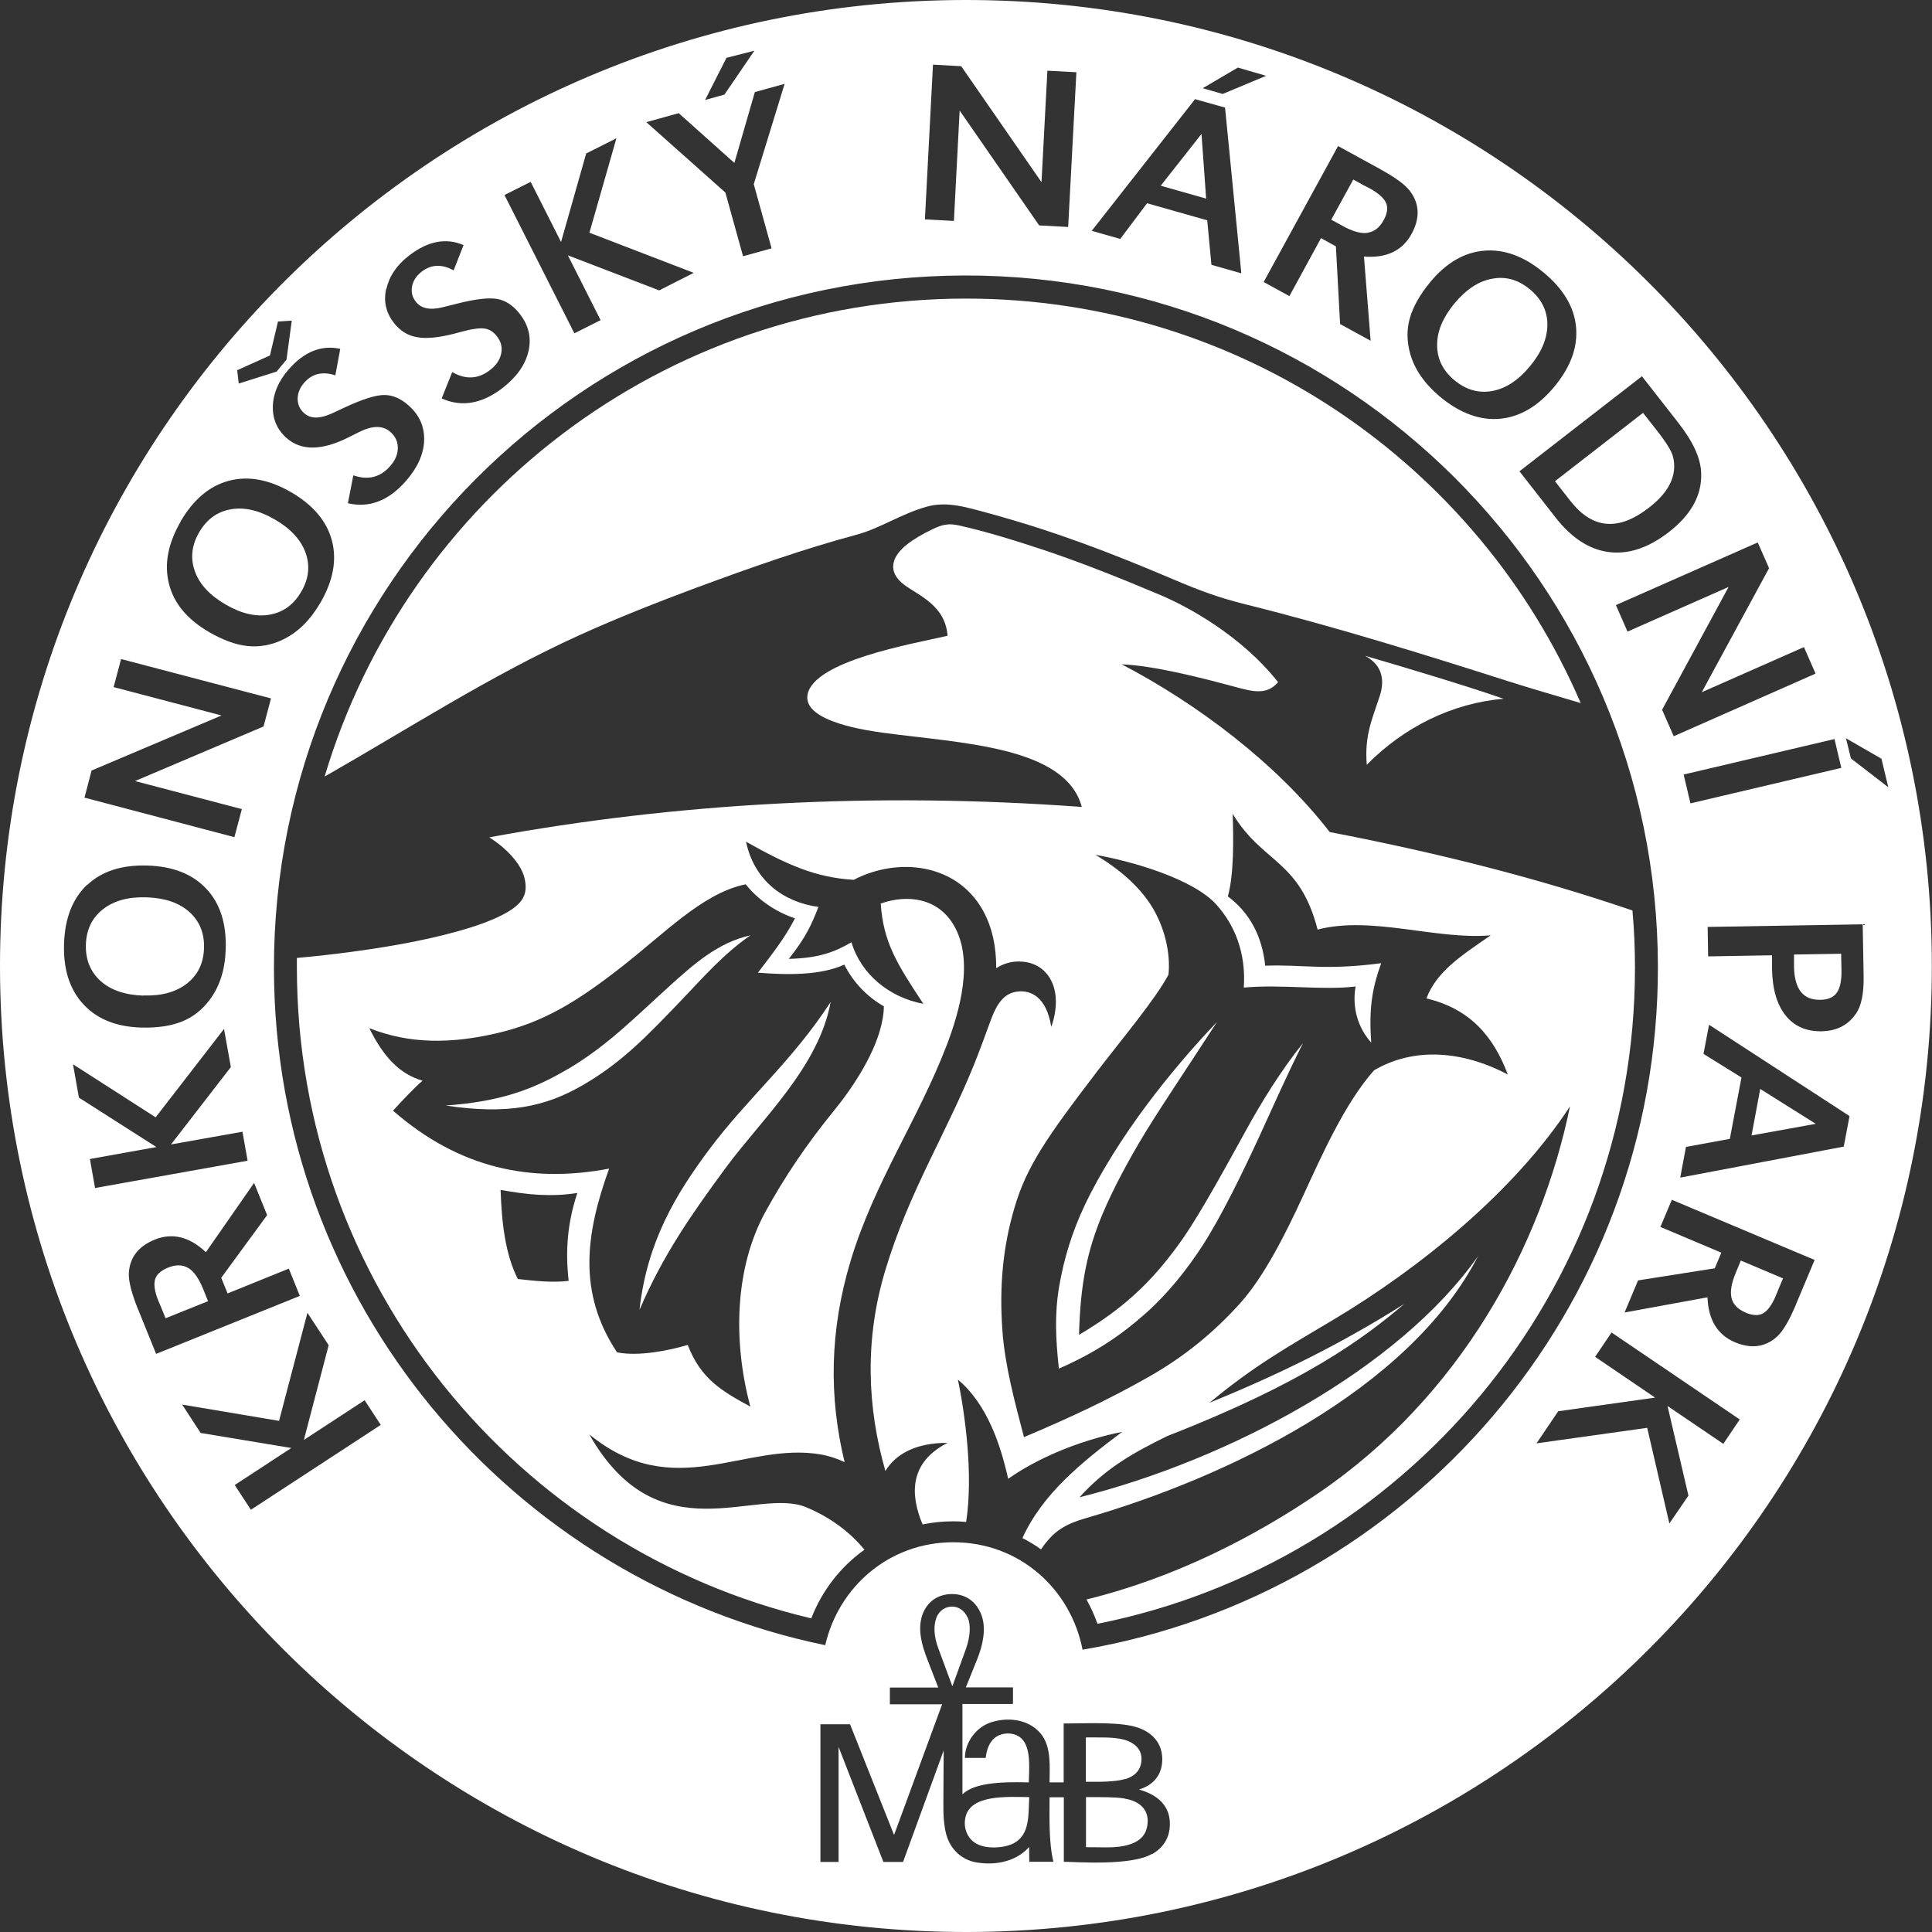 <?xml version="1.0" encoding="UTF-8"?>
<svg xmlns="http://www.w3.org/2000/svg" id="Vrstva_1" data-name="Vrstva 1" viewBox="0 0 124.62 124.62">
  <rect x="0" y="0" width="124.62" height="124.62" fill="#333333" stroke="none"/>
  <defs>
    <style> .cls-1 { fill: #fff; } </style>
  </defs>
  <path class="cls-1" d="m115.72,61.58v.82c.04,1.41.59,2.11,1.68,2.09.51,0,.87-.16,1.08-.46.21-.3.32-.79.3-1.47l-.02-1.04-3.05.05Z"></path>
  <path class="cls-1" d="m112.6,84.67c.46.19.84.21,1.13.04.3-.17.57-.55.82-1.14l.17-.42.29-.69-2.72-1.15-.32.77c-.29.69-.38,1.24-.28,1.65.1.41.41.73.92.94Z"></path>
  <polygon class="cls-1" points="77.5 8.64 74.87 11.98 77.8 12.81 77.5 8.64"></polygon>
  <path class="cls-1" d="m101.33,32.35c1.4,1.78,3.08,1.92,5.04.39,1.06-.82,1.6-1.69,1.62-2.61.01-.35-.05-.68-.19-.98-.14-.3-.41-.71-.8-1.22l-1.02-1.3-5.68,4.41,1.03,1.32Z"></path>
  <path class="cls-1" d="m62.2,0C27.79.06-.06,28,0,62.41c.06,34.41,28,62.26,62.41,62.21,34.41-.06,62.26-28,62.2-62.41C124.56,27.79,96.62-.06,62.2,0Zm59.16,48.94l.44,1.84-2.41-1.86-.32-1.3,2.29,1.32Zm-2.59.59l-9.73,2.29-.44-1.86,9.73-2.29.44,1.86Zm-4.66-12.88l-4.34,8,6.59-2.91.75,1.71-9.15,4.04-.75-1.71,4.29-7.92-6.52,2.88-.75-1.71,9.15-4.04.73,1.66Zm-5.84-9.36c.94,1.2,1.43,2.27,1.46,3.21.06,1.42-.63,2.69-2.07,3.81-1.32,1.03-2.62,1.46-3.88,1.3-1.26-.16-2.42-.91-3.45-2.24l-2.32-2.97,7.9-6.13,2.37,3.03Zm-12.54-11.12c1.29-.11,2.57.36,3.83,1.4,1.28,1.06,1.98,2.23,2.1,3.52.12,1.29-.34,2.57-1.39,3.84-1.05,1.27-2.22,1.96-3.51,2.08-1.29.12-2.57-.35-3.85-1.4-1.01-.84-1.66-1.77-1.95-2.8-.22-.79-.23-1.55-.02-2.29.21-.74.65-1.52,1.32-2.33,1.02-1.23,2.18-1.91,3.47-2.02Zm-6.69-5.25c.97.53,1.61,1,1.92,1.42.61.82.64,1.74.09,2.75-.59,1.08-1.61,1.57-3.07,1.46l.43,5.43-1.97-1.08-.27-5.01-.96-.53-2.04,3.74-1.66-.91,4.8-8.77,2.74,1.5Zm-9.19-6.56l1.82.53-2.8,1.17-1.29-.37,2.28-1.34Zm-2.75,2.04l1.92.54,1.05,10.69-1.93-.55-.27-2.87-3.88-1.1-1.73,2.3-1.84-.52,6.67-8.5Zm-16.91-2.23l1.81.1,5.18,7.48.38-7.19,1.87.1-.53,9.98-1.87-.1-5.13-7.41-.37,7.12-1.87-.1.52-9.98Zm-13.33-.44l1.8-.46-1.93,2.83-1.25.35,1.38-2.72Zm-3.08,3.57l3.59,3.21,1.32-4.57,1.92-.53-1.99,6.47,1.15,4.14-1.84.51-1.14-4.11-5.1-4.54,2.09-.58Zm-9.56,4.41l1.97,3.9,1.62-5.71,1.95-.98-1.74,6.09,6.73,2.59-2.23,1.13-5.89-2.26,2.11,4.18-1.69.85-4.51-8.92,1.69-.85Zm-9.29,6.91c.18-.81.66-1.52,1.45-2.13,1.21-.94,2.39-1.17,3.52-.68l-.64,1.63c-.76-.42-1.45-.39-2.07.09-.33.26-.54.57-.61.94-.07.37.01.7.25,1,.34.43.91.55,1.72.35l.92-.23c1.17-.3,2.04-.4,2.58-.31.55.09,1.04.41,1.47.96.58.74.77,1.54.57,2.41-.2.87-.75,1.65-1.65,2.36-1.34,1.04-2.66,1.27-3.95.69l.68-1.7c.87.5,1.69.46,2.45-.14.39-.3.63-.66.71-1.06.08-.4-.01-.77-.28-1.11-.23-.3-.5-.46-.81-.5-.31-.04-.82.03-1.52.22l-.4.11c-1.02.26-1.82.34-2.42.23-.6-.1-1.09-.41-1.5-.93-.5-.65-.67-1.38-.49-2.19Zm-2.98,3.87l-.32,1.72c-.83-.27-1.5-.11-2.01.48-.28.32-.42.67-.42,1.04,0,.37.14.68.43.93.41.36.99.36,1.75.02l.86-.4c1.1-.51,1.92-.78,2.48-.8.56-.02,1.1.2,1.62.66.71.62,1.04,1.37,1.02,2.26-.03.89-.42,1.76-1.18,2.63-1.12,1.28-2.37,1.75-3.74,1.43l.35-1.8c.95.33,1.75.13,2.38-.6.33-.37.49-.76.49-1.17,0-.41-.16-.75-.48-1.03-.49-.43-1.16-.42-2.02.01l-.68.34c-1.71.86-3.04.88-3.99.05-.61-.54-.91-1.22-.89-2.05.02-.83.36-1.62,1.01-2.37,1.01-1.16,2.12-1.6,3.33-1.34Zm-4.54.45l.52-2.2.89-.06-.34,2.52-.64.77-2.44.77-.1-.86,2.11-.95Zm-5.77,10.71c.83-1.43,1.88-2.31,3.13-2.64,1.25-.33,2.59-.08,4.01.74,1.42.83,2.3,1.87,2.63,3.12.33,1.25.08,2.6-.75,4.02-.66,1.13-1.47,1.92-2.44,2.38-.74.35-1.49.48-2.26.4-.77-.08-1.6-.39-2.51-.92-1.38-.81-2.24-1.84-2.55-3.09-.32-1.26-.07-2.59.75-4.01Zm-5.73,16.05l8.38-3.55-6.96-1.83.48-1.81,9.67,2.54-.48,1.81-8.29,3.52,6.89,1.81-.48,1.81-9.67-2.55.46-1.76Zm-.28,7.38c.94-.89,2.24-1.3,3.88-1.25,1.64.05,2.91.55,3.8,1.5.89.95,1.3,2.24,1.25,3.89-.04,1.31-.38,2.39-1.02,3.25-.49.66-1.08,1.13-1.8,1.42-.72.29-1.6.42-2.65.39-1.6-.05-2.84-.55-3.72-1.51-.88-.95-1.29-2.25-1.24-3.88.05-1.66.55-2.93,1.49-3.82Zm.16,17.68l4.3-.77-5-3.19-.38-2.15,5.33,3.42,4.41-5.7.44,2.46-3.86,4.99,4.61-.82.33,1.87-9.84,1.76-.33-1.87Zm3.11,9.69c-.41-1.03-.61-1.8-.59-2.31.05-1.02.61-1.75,1.67-2.18,1.14-.46,2.24-.19,3.3.81l3.11-4.47.84,2.08-2.96,4.04.41,1.01,3.95-1.6.71,1.76-9.27,3.74-1.17-2.89Zm7.28,12.93l-1.04-1.59,3.65-2.39-5.85-.97-1.19-1.83,6.25,1.05,1.83-6.97,1.37,2.09-1.6,6.11,3.92-2.56,1.04,1.59-8.37,5.47Zm58.13,22.2c-1.34.8-5.01.51-5.69.51v-4.16s-.92,0-.92,0c0,1.21-.06,2.94.25,4.16h-1.56s0-.66-.01-.95c-.92,1.02-2.33,1.19-3.46.98-.84-.16-1.6-.78-1.88-1.78-.15-.55-.2-1.25-.19-2.03l.02-3.4-2.62,7.19h-1.27s-2.89-7.42-2.89-7.42v7.42s-1.17,0-1.17,0v-8.88s1.91,0,1.91,0l2.84,7.14,3.1-8.43h-3.37s0-1.08,0-1.08h3.12s-.69-1.78-.69-1.78c-.34-.87-.66-1.91-.35-2.86.3-.91,1.04-1.39,1.93-1.39.89,0,1.59.5,1.91,1.39.3.85.08,1.91-.29,2.82l-.73,1.81h3.04c0,.35,0,.7,0,1.07h-3.26s0,5.83,0,5.83c.71-.7,2.32-.83,4.28-.77.01-.8.18-2.22-.48-2.84-.45-.42-1.25-.41-1.72-.03-.37.31-.52.78-.58,1.29h-1.34c0-1.06.78-2,1.67-2.29.96-.32,2.36-.29,3.21.71.72.85.58,2.2.58,3.16h.91s0-3.8,0-3.8c1.28,0,3.15-.1,4.36.15,1.08.22,1.99.9,2,2.15,0,1.01-.56,1.67-1.5,1.96.44.13,2,.58,1.99,2.22,0,.94-.46,1.54-1.14,1.95Zm-4.48-13.16c-.75-3.89-4.04-6.94-8.34-6.94-4.11,0-7.39,2.85-8.26,6.64-20.27-4.19-35.53-22.12-35.56-43.64-.04-24.65,19.91-44.67,44.56-44.71,24.65-.04,44.67,19.91,44.71,44.56.04,22.11-16.01,40.5-37.11,44.08Zm41.34-13.28l-3.61-2.45,1.35,5.78-1.23,1.8-1.43-6.17-7.14,1,1.4-2.07,6.25-.88-3.87-2.63,1.06-1.57,8.27,5.61-1.06,1.57Zm4.67-8.98c-.43,1.02-.83,1.7-1.21,2.05-.76.69-1.67.81-2.72.37-1.13-.48-1.72-1.45-1.77-2.9l-5.35.98.87-2.07,4.95-.78.42-1.01-3.93-1.66.74-1.75,9.21,3.88-1.21,2.88Zm3.09-10.2l-10.55,2,.37-1.98,2.83-.52.75-3.96-2.45-1.52.36-1.88,9.06,5.89-.37,1.96Zm.77-8.56c-.5.73-1.23,1.1-2.19,1.12-1.01.02-1.79-.33-2.34-1.03-.56-.7-.85-1.71-.87-3.03v-.84s-4.12.07-4.12.07l-.03-1.9,10-.17.06,3.36c.02,1.1-.15,1.91-.5,2.42Z"></path>
  <path class="cls-1" d="m105.3,58.73c-6.03-2.06-12.41-3.69-19.53-5.06-3.41-4.42-8.58-8.3-13.42-10.82,2.15.09,5.26.9,7.41,1.48,1.02.27,1.96.53,2.68-.33-2.42-3.06-5.92-4.91-7.55-5.6-2.38-1.01-5.05-2.08-7.49-2.9-1.78-.59-3.76-1.21-5.51-1.6-.74-.17-1.14-.05-1.75.24-.63.3-1.24.66-1.65.99-1.01.8-1.25,1.77-.18,2.58.91.69,2.67,1.32,2.81,3.3-2.38.54-8.62,1.63-9.03,3.79-.34,1.79,4.06,2.35,4.92,2.47,4.9.67,11.72.85,12.77,4.78-13.37-.98-26.22-.25-38.22,1.96,1.02.64,2.01,1.63,2.26,2.58.29,1.12-.16,1.69-1.08,2.24-1.63.97-4.73,1.67-6.72,2.04-2.12.39-4.52.71-6.87.92,0,.2,0,.4,0,.61,0,20.4,14.16,37.49,33.18,41.99.69-1.79,1.89-3.33,3.43-4.43-1.13-1.38-2.55-2.24-3.76-2.74-3.25-1.34-9.53,3.16-13.99-4.7,5.5,4.5,10.04.44,14.96,1.3.49.09,1,.25,1.51.49-1.02-4.2-.97-8.47.39-12.99,1.52-5.04,4.35-9.1,6.18-13.86.86-2.23,1.78-5.51.49-7.75-1.03-1.79-2.99-2.04-4.73-1.43.17,2.51,1.04,3.88,2.75,6.47-2.19-.41-4.02-1.9-4.64-3.97-1.15.67-2.16,1.02-4.04,1.07,1.11-1.39,1.49-2.26,1.91-3.35-2.29-.32-4.14-1.72-4.67-4.21,2.59,1.46,4.47,2.32,6.95,2.46,2.85-1.48,6.6-1.06,8.3,1.92.66,1.16.89,2.46.89,3.78.44-.28.92-.43,1.43-.43,1.91-.02,2.97,1.79,2.12,4.22-.31-1.95-1.32-2.35-2.09-2.29-1.14.08-1.54,1.1-1.93,2.17-.25.69-.59,1.62-.93,2.47-1.83,4.56-4.21,8.22-5.75,13.33-1.35,4.47-1.18,8.84,0,12.96.66-1.08,1.95-1.82,4.01-1.81-2.46,1.25-2.43,3.32-1.61,5.26.63-.13,1.29-.2,1.96-.2.29,0,.57.01.85.04.47-3.11-.08-6.98-.53-9.18,1.87,1.57,2.74,4.16,3.24,6.4,1.74-1.24,4.42-2.44,7.35-3.03-2.6,1.96-5.12,3.97-6.43,6.85.42.21.82.46,1.2.73.09-.14.19-.27.28-.39.69-.87,1.38-1.27,2.63-1.63,8.94-2.58,20.79-8.18,25.28-16.9-5.11,7.28-16.08,13.15-25.71,15.56,1.74-1.93,3.54-2.9,5.66-3.95,8.86-3.45,12.67-6.3,15.3-8.53-4.08,2.58-8.05,4.54-12.57,6.38,2.89-2.4,4.98-3.56,8.03-5.38,5.54-3.31,11.65-8.26,15.22-13.74-1.85,9-7.04,18.7-16.24,24.96-4.07,2.77-9.21,5.45-14.95,6.85.28.5.52,1.03.71,1.57,19.77-3.94,34.67-21.38,34.67-42.31,0-1.24-.05-2.46-.16-3.67Zm-68.63,23.89c-1.01.13-2.2,0-3.27-.12-.81-1.6-1.04-3.63-1.11-5.75,1.69.31,3.23.47,4.95.2-.64,1.94-.78,3.7-.56,5.67Zm14.61-23.39c-.66,1.29-1.47,2.3-2.39,3.51,1.86.15,4.02.19,5.57-.52.58,1.15,1.47,2.07,2.55,2.69,0,.28-.03.55-.08.82-.36,2.1-1.94,4.45-3.16,5.94-1.72,2.11-3.18,4.27-4.41,6.52-1.97,3.6-2.09,8.34-.96,12.54-1.82-.99-3.2-1.78-4.04-3.98-1.17.36-3.18.76-4.56.48-2.55-3.85-2.03-7.64-.51-11.85-5.03.95-9.66,0-13.94-3.74.47-.51,1.44-1.56,1.91-1.93-1.44-.42-2.49-1.47-3.44-3.39,2.58,1.02,5.23,1.02,8.21.33,3.03-.7,5.22-2.05,8.15-4.35,2.71-2.13,5.08-4.58,7.7-5.21.08-.02.15-.03.22-.05.8,1,1.9,1.76,3.16,2.19Zm37.35,9.81c-1.9,2.14-3.38,5.51-4.62,8.19-1.07,2.32-2.48,5.14-4.04,6.86-1.69,1.87-3.58,3.42-5.87,4.72-2.68,1.52-5.12,2.65-8.05,3.89-.6-2.29-1.23-4.62-1.39-6.86-.2-2.74,0-5.31.78-7.95.77-2.63,2.08-4.53,5.26-8.69,1.68-2.2,3.81-4.72,4.67-6.33.14-1.3-.2-3.08-1.19-4.58-.74-1.12-1.92-2.2-3.52-3.15,2.38.41,6.32,1.56,7.8,3.21,1.19,1.32,1.92,3.12,1.77,5.35,2.49-.22,5.09.19,7.21-.07-.24,1.37.16,2.68,1.01,3.62-.16-2.19.05-3.47.64-5.12-3.71.48-5.01.07-7.48.16-.21-2-1.07-3.47-2.41-4.47.41-1.47.36-3.84.31-5.33,1.94,3.22,4.31,2.94,5.48,7.47,3.5-.91,7.65.68,11.17.37-1.92,1.32-3.49,2.33-4.15,4.07,2.8.67,4.31,2.42,5.25,4.91-2.95-1.56-6.09-1.77-8.63-.27Z"></path>
  <polygon class="cls-1" points="113.54 70.24 112.98 73.24 117.12 72.49 113.54 70.24"></polygon>
  <path class="cls-1" d="m93.82,24.53c.75.62,1.56.85,2.44.69.87-.16,1.69-.7,2.43-1.6.75-.9,1.12-1.8,1.12-2.69,0-.89-.38-1.64-1.13-2.27-.75-.62-1.56-.85-2.44-.68-.88.16-1.68.7-2.43,1.6-.74.9-1.12,1.79-1.11,2.69,0,.89.38,1.65,1.13,2.27Z"></path>
  <path class="cls-1" d="m88.22,15.01c.42-.06.77-.33,1.03-.81.24-.44.29-.81.15-1.12-.14-.31-.49-.62-1.05-.93l-.41-.21-.65-.36-1.42,2.59.73.4c.65.36,1.19.51,1.61.45Z"></path>
  <path class="cls-1" d="m45.05,37.86c3.32-1.23,6.78-2.45,10.2-3.37,1.5-.4,2.85-1.33,4.5-1.8,1.27-.37,2.5,0,3.97.4,4.36,1.19,7.93,2.57,11.89,4.25,1.83.78,3,1.21,4.76,1.65,5.64,1.4,11.56,3.24,16.94,4.96,1.46.47,3.16.95,4.65,1.4-6.61-15.35-21.87-26.09-39.65-26.09-19.55,0-36.06,13-41.37,30.83,5.42-3.09,10.64-6.48,16.37-9.09,2.53-1.15,5.13-2.17,7.73-3.14Z"></path>
  <path class="cls-1" d="m72.58,114.76c.65-.2,1.05-.62,1.05-1.31,0-.67-.51-1.05-1.07-1.22-.72-.21-1.63-.15-2.52-.16v2.86c.71,0,1.85.03,2.54-.18Z"></path>
  <path class="cls-1" d="m9.25,64.21c1.17.04,2.1-.22,2.81-.77.7-.55,1.07-1.31,1.1-2.28.03-.97-.29-1.75-.95-2.34-.66-.59-1.58-.9-2.76-.94-1.17-.04-2.11.22-2.81.77-.7.55-1.07,1.31-1.1,2.28-.03.97.29,1.75.95,2.35.66.59,1.58.9,2.75.94Z"></path>
  <path class="cls-1" d="m88.16,49.33c2.44-2.47,5.53-3.97,8.82-4.26-2.44-.85-6.66-2.11-8.93-2.77,1.19.64,1.25,1.66.95,2.59-.5,1.53-.99,2.54-.84,4.44Z"></path>
  <path class="cls-1" d="m12.14,81.79c-.36-.22-.8-.23-1.31-.02-.46.19-.74.44-.83.77-.09.33-.02.79.22,1.38l.18.42.28.69,2.74-1.1-.31-.77c-.28-.69-.6-1.15-.96-1.37Z"></path>
  <path class="cls-1" d="m62.28,117.2c-.15.62.06,1.28.57,1.64.68.49,1.97.36,2.53.06,1.09-.57.94-1.9,1.01-2.98-1.44-.02-3.77-.17-4.11,1.28Z"></path>
  <path class="cls-1" d="m62.41,104.33c-.21-.46-.59-.7-1-.7-.42,0-.82.25-.99.67-.24.58-.16,1.31.1,2.01l.91,2.46.87-2.39c.3-.84.32-1.61.12-2.04Z"></path>
  <path class="cls-1" d="m72.55,116.01c-.61-.1-1.47-.09-2.5-.09v3.23c.85-.01,1.67.07,2.43-.08.97-.19,1.54-.66,1.55-1.62,0-.87-.7-1.31-1.48-1.43Z"></path>
  <path class="cls-1" d="m41.25,84.49c1.52-3.55,3.38-6.2,5.59-9.2,2.27-3.08,5.98-6.47,6.74-10.66-2.47,3.81-5.35,6.19-7.83,9.51-2.18,2.92-4.02,5.99-4.5,10.35Z"></path>
  <path class="cls-1" d="m14.55,38.99c1.01.59,1.95.81,2.83.66.88-.15,1.56-.64,2.05-1.48.49-.84.58-1.68.28-2.52-.31-.84-.96-1.55-1.98-2.14-1.01-.59-1.96-.81-2.83-.66-.88.15-1.56.64-2.05,1.48-.49.84-.58,1.68-.28,2.52.3.84.96,1.55,1.98,2.14Z"></path>
  <path class="cls-1" d="m76.32,79.86c-1.74,2.48-3.53,4.36-6.72,6.24.09-3.36.54-5.45,1.52-7.8.65-1.55,1.66-3.46,2.81-5.34,1.18-1.91,2.71-4.17,4.57-7.04-1.55,1.62-3.12,3.46-4.56,5.39-1.45,1.94-2.97,4.31-3.98,6.45-.79,1.67-1.33,3.4-1.64,5.22-.31,1.82-.22,3.42-.02,5.3,2.5-1.09,4.15-2.28,5.58-3.55,1.43-1.26,2.67-2.83,3.63-4.3,1.24-1.89,2.65-4.81,3.7-7.08.97-2.11,1.81-4.03,2.84-6.07-1.46,1.81-2.73,3.9-3.68,5.63-1.11,2.01-2.87,5.25-4.04,6.93Z"></path>
  <path class="cls-1" d="m36.67,68.93c-2.34,1.39-4.47,2.13-7.92,2.38,4.02.61,6.44.06,8.78-1.28,2.61-1.49,4.32-3.33,6.38-5.47,1.54-1.61,2.75-3.02,4.5-4.23-2.1.47-3.63,1.83-5.32,3.36-2.12,1.92-3.92,3.76-6.41,5.24Z"></path>
</svg>
